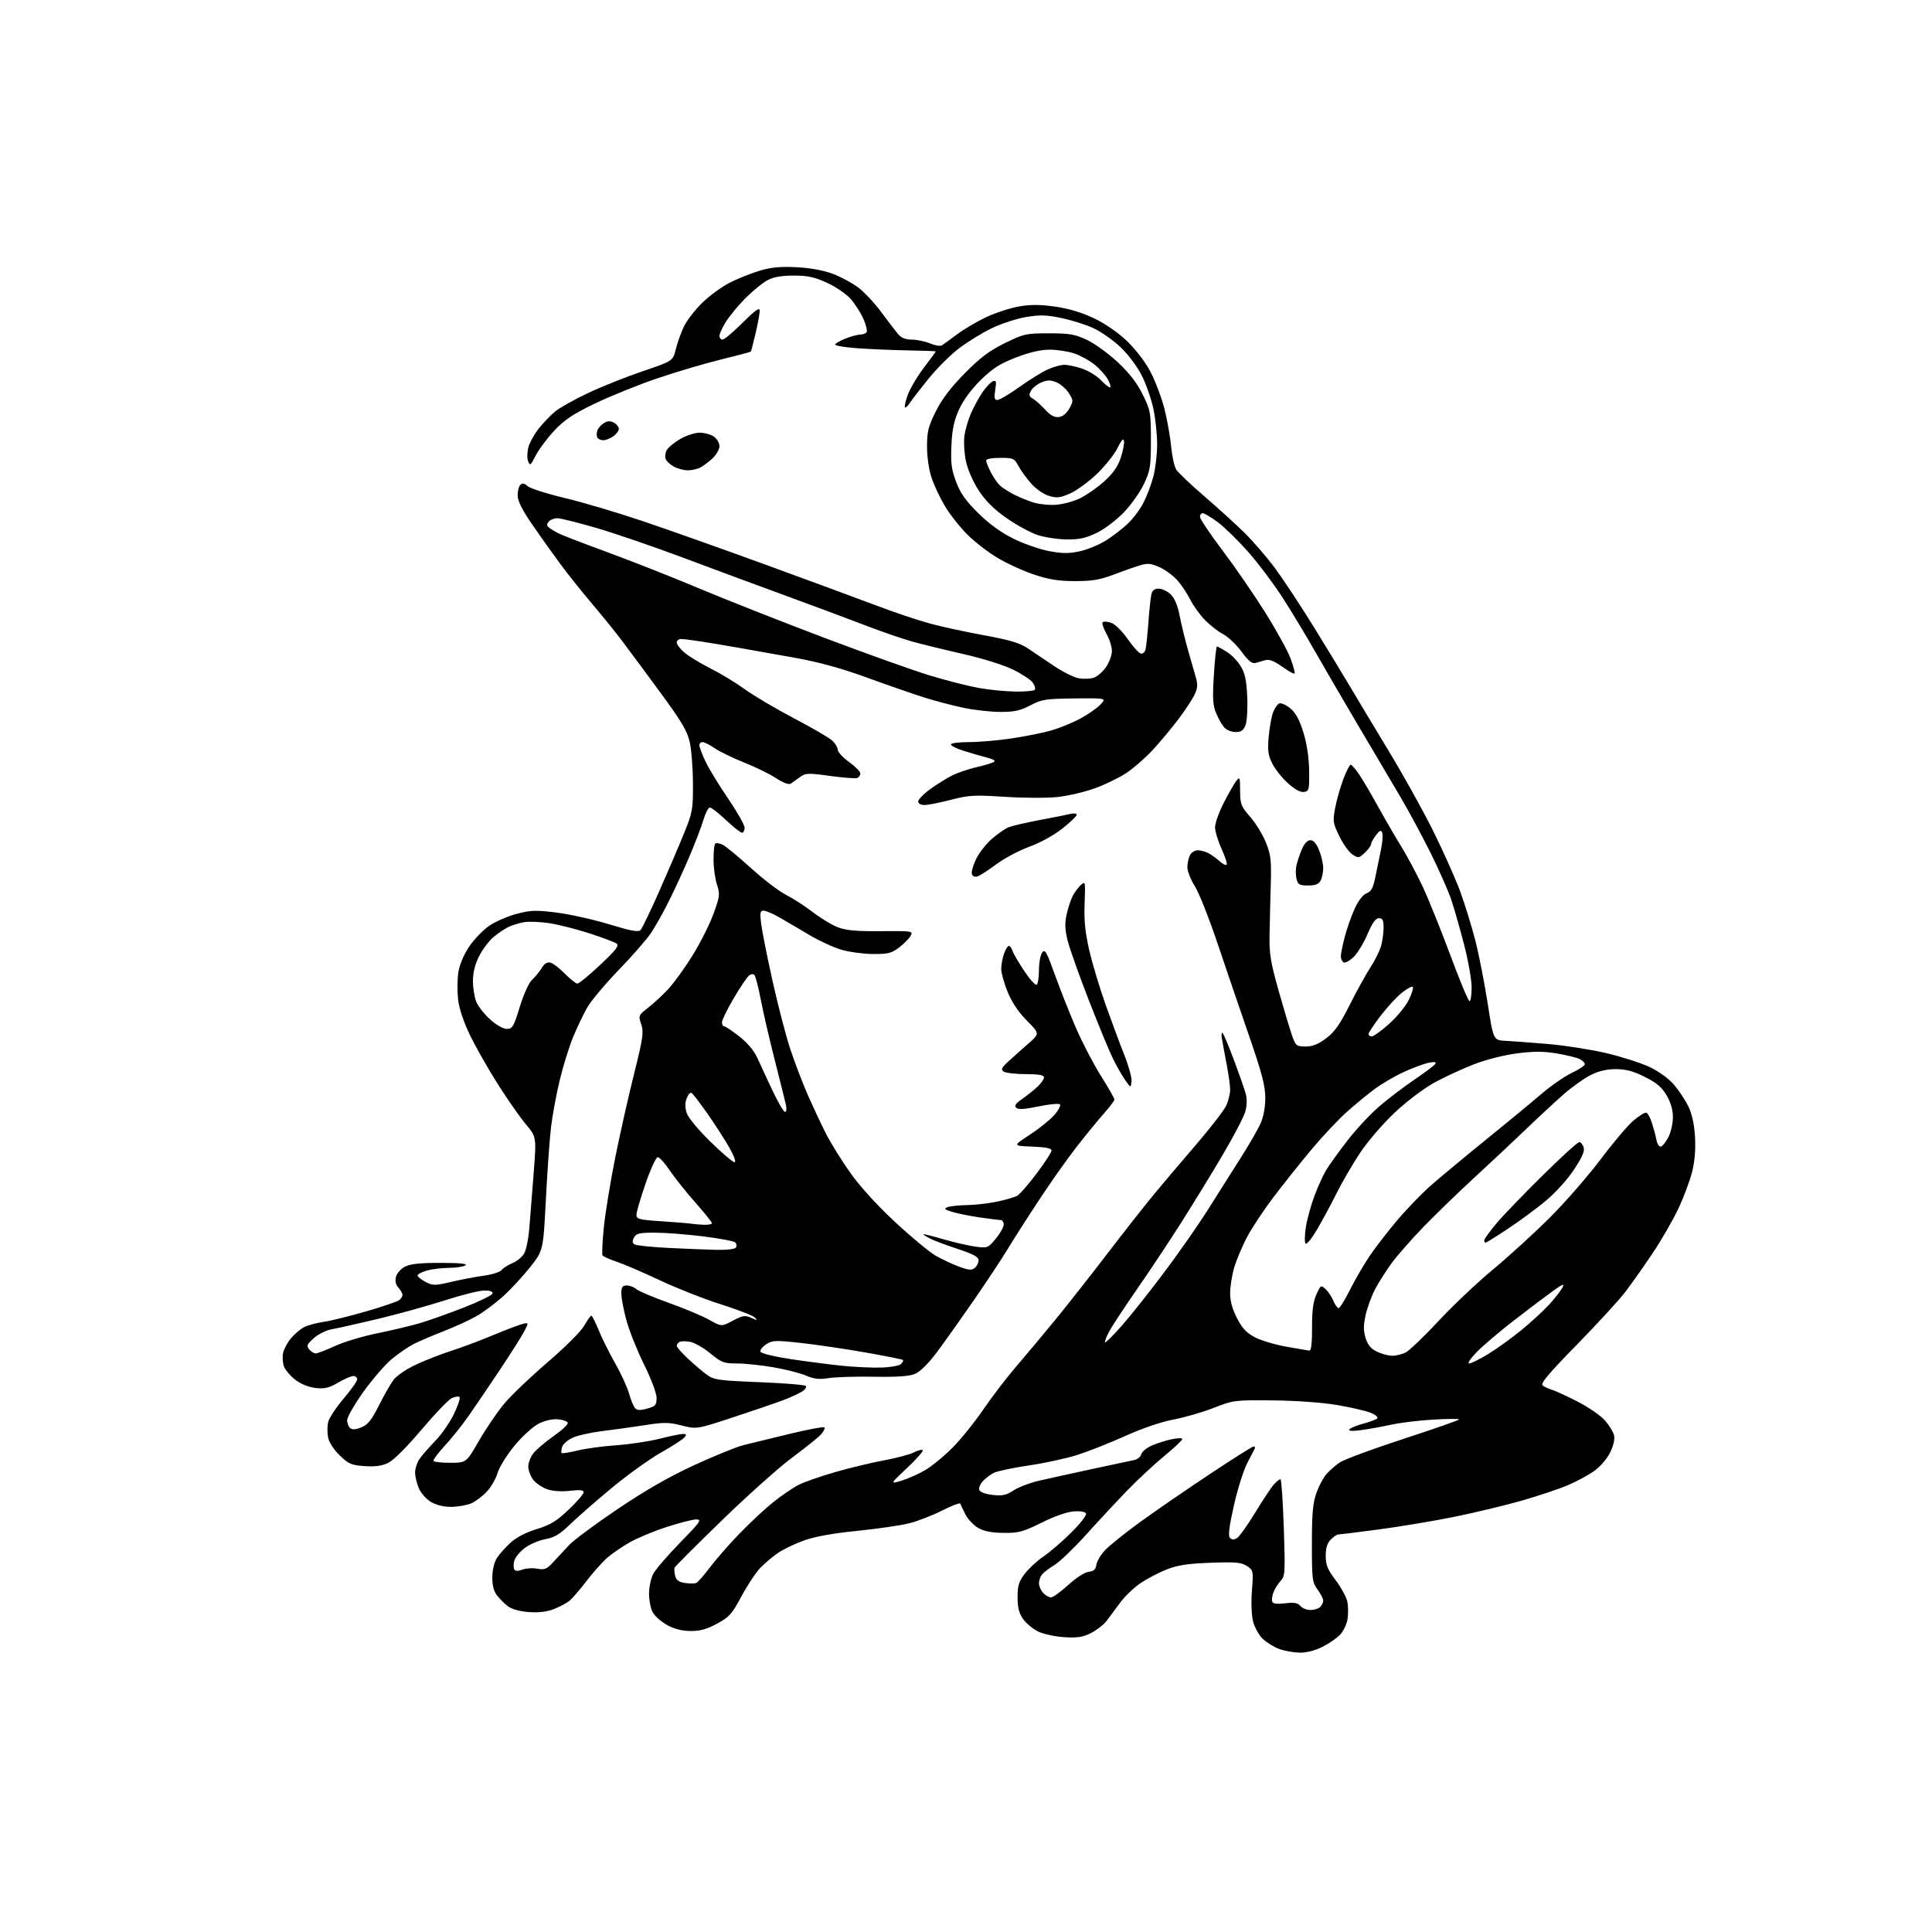 <?xml version="1.0" encoding="UTF-8" standalone="no"?>
<svg 
  version="1.1" 
  xmlns="http://www.w3.org/2000/svg" 
  xmlns:xlink="http://www.w3.org/1999/xlink" 
  xmlns:svg="http://www.w3.org/2000/svg"
  xmlns:rdf="http://www.w3.org/1999/02/22-rdf-syntax-ns#"
  xmlns:cc="http://creativecommons.org/ns#"
  xmlns:dc="http://purl.org/dc/elements/1.1/"
  viewBox="0 0 768 768"
  width="768"
  height="768"
>
<style>svg {background-color: white; }</style>"
<path stroke="none" fill="black" fill-rule="evenodd" d="M516.78,656.96C514.43,656.93 510.76,656.29 508.64,655.54C506.51,654.78 503.52,652.95 501.98,651.48C500.45,650.01 498.71,646.89 498.11,644.54C497.49,642.08 497.30,636.90 497.66,632.25C498.27,624.39 498.22,624.19 495.65,622.51C493.44,621.06 491.19,620.86 481.26,621.22C472.20,621.55 468.18,622.16 463.76,623.89C460.60,625.13 455.88,627.61 453.26,629.41C450.64,631.20 447.05,634.66 445.28,637.09C443.51,639.51 441.10,642.75 439.93,644.28C438.75,645.81 435.97,648.00 433.73,649.14C430.50,650.78 428.33,651.13 423.09,650.81C419.46,650.58 414.80,649.58 412.73,648.58C410.66,647.57 407.96,645.35 406.73,643.63C405.06,641.29 404.50,639.09 404.50,634.92C404.50,630.31 405.00,628.69 407.39,625.55C408.99,623.46 412.36,620.36 414.89,618.65C417.43,616.94 422.35,612.70 425.82,609.24C429.30,605.78 431.95,602.40 431.72,601.72C431.44,600.95 429.69,600.61 426.89,600.79C424.22,600.97 419.22,602.72 414.12,605.25C406.69,608.94 404.98,609.41 398.96,609.35C394.17,609.31 391.20,608.72 388.84,607.36C387.00,606.30 384.71,603.87 383.75,601.97C382.79,600.06 381.89,598.15 381.74,597.72C381.60,597.29 378.33,598.53 374.49,600.47C370.65,602.41 364.80,604.68 361.50,605.52C358.20,606.36 348.86,607.72 340.74,608.54C330.88,609.54 323.82,610.82 319.46,612.41C315.87,613.71 311.23,615.95 309.16,617.39C307.09,618.83 303.96,621.48 302.21,623.28C300.47,625.08 297.11,630.15 294.76,634.53C290.96,641.63 289.89,642.82 285.00,645.46C280.86,647.68 278.23,648.40 274.39,648.35C270.95,648.30 267.88,647.50 265.04,645.90C262.71,644.59 260.17,642.30 259.40,640.81C258.63,639.32 258.00,636.03 258.00,633.50C258.00,630.97 258.74,627.46 259.64,625.70C260.54,623.94 265.35,618.34 270.32,613.25C278.44,604.95 279.10,604.00 276.77,604.00C275.35,604.00 270.01,605.36 264.91,607.03C259.81,608.69 253.18,611.46 250.18,613.18C247.18,614.90 243.18,617.66 241.29,619.31C239.41,620.97 235.77,625.06 233.20,628.41C230.64,631.76 227.63,635.27 226.52,636.22C225.41,637.17 222.60,638.69 220.28,639.59C217.44,640.71 214.17,641.11 210.24,640.82C206.61,640.56 203.46,639.69 201.90,638.51C200.52,637.47 198.54,635.49 197.51,634.12C196.23,632.43 195.65,630.06 195.70,626.81C195.74,624.02 196.51,620.88 197.53,619.32C198.49,617.85 200.91,615.13 202.89,613.30C205.20,611.16 208.96,609.20 213.30,607.86C218.80,606.18 221.23,604.70 226.05,600.11C229.32,597.00 232.00,593.89 232.00,593.21C232.00,592.31 230.56,592.15 226.63,592.61C223.41,592.99 219.82,592.77 217.65,592.05C215.66,591.39 213.12,589.70 212.02,588.29C210.91,586.88 210.00,584.50 210.00,583.00C210.00,581.50 210.92,579.10 212.05,577.66C213.18,576.23 216.79,573.17 220.08,570.86C223.37,568.56 225.90,566.18 225.70,565.59C225.51,564.99 223.72,564.36 221.74,564.19C219.54,564.01 216.56,564.69 214.08,565.96C211.82,567.11 207.57,571.00 204.48,574.74C201.43,578.44 198.43,583.27 197.81,585.48C197.18,587.69 195.28,591.02 193.58,592.87C191.89,594.72 189.05,596.86 187.28,597.62C185.51,598.38 181.91,599.00 179.28,599.00C176.25,598.99 173.29,598.25 171.19,596.97C169.37,595.86 167.23,593.41 166.44,591.51C165.65,589.61 165.00,586.81 165.01,585.28C165.01,583.75 165.80,581.36 166.76,579.96C167.72,578.57 170.55,575.32 173.05,572.74C175.56,570.16 178.90,565.35 180.48,562.04C182.06,558.73 183.05,555.72 182.68,555.35C182.31,554.98 180.93,555.16 179.62,555.76C178.31,556.36 172.86,562.03 167.51,568.36C161.59,575.37 156.40,580.53 154.26,581.55C151.76,582.73 149.01,583.10 144.85,582.80C139.63,582.42 138.51,581.93 134.99,578.49C132.65,576.20 130.77,573.29 130.41,571.38C130.08,569.61 130.09,566.88 130.43,565.33C130.78,563.77 133.52,559.60 136.53,556.05C139.54,552.50 142.00,549.01 142.00,548.30C142.00,547.58 141.29,547.00 140.43,547.00C139.56,547.00 136.84,548.18 134.38,549.62C130.78,551.73 129.03,552.15 125.46,551.75C122.76,551.44 119.61,550.18 117.44,548.53C115.48,547.03 113.44,544.64 112.90,543.23C112.36,541.81 112.20,539.37 112.54,537.80C112.89,536.23 114.31,533.60 115.70,531.94C117.10,530.28 119.43,528.31 120.88,527.56C122.34,526.81 125.77,525.88 128.51,525.49C131.26,525.10 138.90,523.22 145.50,521.31C152.10,519.40 158.06,517.37 158.75,516.79C159.44,516.22 160.00,515.28 160.00,514.71C160.00,514.13 159.27,512.85 158.38,511.87C157.32,510.70 156.98,509.21 157.40,507.56C157.74,506.17 159.35,504.35 160.96,503.52C163.09,502.42 167.03,502.00 175.20,502.02C182.87,502.03 186.02,502.34 185.00,503.00C184.18,503.53 181.25,503.98 178.50,503.99C175.75,504.00 171.81,504.48 169.75,505.05C167.69,505.63 166.00,506.51 166.00,507.02C166.00,507.53 167.42,508.68 169.16,509.58C172.10,511.10 172.85,511.10 179.41,509.56C183.31,508.64 189.16,507.53 192.41,507.09C195.66,506.65 198.81,505.64 199.41,504.85C200.01,504.06 201.98,502.80 203.80,502.06C205.61,501.32 207.71,499.52 208.47,498.07C209.22,496.61 210.09,492.28 210.40,488.46C210.70,484.63 211.47,474.85 212.11,466.72C213.26,451.94 213.26,451.94 209.10,447.00C206.81,444.28 201.76,437.06 197.89,430.96C194.01,424.85 189.02,416.06 186.79,411.41C184.24,406.11 182.49,400.83 182.09,397.23C181.74,394.08 181.79,389.29 182.19,386.59C182.64,383.59 184.29,379.62 186.43,376.41C188.35,373.52 191.94,369.76 194.41,368.06C196.88,366.36 201.82,364.21 205.37,363.27C211.02,361.79 213.05,361.73 221.31,362.77C226.52,363.43 235.89,365.52 242.14,367.42C250.87,370.08 253.76,370.61 254.63,369.69C255.25,369.04 258.45,362.43 261.74,355.00C265.03,347.57 269.48,337.23 271.61,332.00C275.33,322.91 275.50,322.03 275.46,311.50C275.44,305.45 274.86,298.02 274.18,295.00C273.18,290.54 270.93,286.75 262.22,274.91C256.33,266.89 249.47,257.65 247.00,254.38C244.53,251.11 239.27,244.62 235.32,239.97C231.36,235.31 225.64,228.12 222.60,224.00C219.55,219.88 214.54,212.85 211.47,208.38C207.73,202.95 205.84,199.21 205.78,197.08C205.73,195.34 206.20,193.40 206.82,192.78C207.66,191.94 208.41,192.06 209.73,193.25C210.70,194.13 217.32,196.25 224.43,197.94C231.54,199.64 245.49,203.77 255.43,207.13C265.37,210.48 287.45,218.31 304.50,224.53C321.55,230.75 341.35,238.05 348.50,240.76C355.65,243.47 365.31,246.71 369.98,247.95C374.64,249.20 384.28,251.28 391.40,252.57C401.32,254.38 405.32,255.58 408.54,257.71C410.85,259.25 415.55,262.40 418.99,264.73C422.43,267.05 426.83,269.25 428.77,269.62C430.71,269.98 433.46,269.87 434.87,269.38C436.28,268.88 438.46,266.95 439.72,265.09C440.97,263.23 442.00,260.37 442.00,258.74C442.00,257.11 441.02,254.03 439.82,251.90C438.62,249.77 437.96,247.71 438.34,247.33C438.73,246.94 440.26,247.06 441.74,247.58C443.26,248.11 446.12,250.93 448.27,254.01C450.37,257.03 452.70,259.64 453.46,259.81C454.21,259.98 455.06,259.30 455.34,258.31C455.62,257.31 456.14,252.45 456.50,247.50C456.86,242.55 457.39,237.49 457.69,236.25C458.06,234.68 458.95,234.00 460.65,234.00C461.99,234.00 464.15,235.06 465.44,236.35C466.95,237.86 468.19,240.82 468.90,244.60C469.51,247.85 470.97,253.88 472.14,258.00C473.32,262.12 474.76,267.17 475.34,269.22C476.18,272.18 476.08,273.61 474.82,276.22C473.96,278.02 471.07,282.40 468.40,285.93C465.74,289.47 461.16,294.95 458.23,298.12C455.30,301.28 450.57,305.41 447.70,307.31C444.84,309.20 439.19,311.94 435.14,313.39C431.09,314.85 424.44,316.39 420.35,316.83C416.26,317.27 406.86,317.23 399.45,316.75C387.33,315.96 385.20,316.07 378.02,317.93C373.64,319.07 368.92,320.00 367.53,320.00C366.01,320.00 365.00,319.43 365.00,318.59C365.00,317.81 367.14,315.61 369.75,313.71C372.36,311.81 376.30,309.36 378.50,308.26C380.70,307.17 384.98,305.70 388.00,305.01C391.02,304.31 394.16,303.39 394.96,302.97C395.97,302.43 395.05,301.84 391.96,301.04C389.51,300.41 385.36,299.20 382.75,298.36C380.14,297.53 378.00,296.43 378.00,295.92C378.00,295.41 381.26,295.00 385.25,294.99C389.24,294.99 396.90,294.33 402.27,293.51C407.65,292.70 414.63,291.31 417.77,290.41C420.92,289.51 426.04,287.44 429.14,285.81C432.24,284.17 435.93,281.64 437.34,280.17C439.90,277.50 439.90,277.50 427.20,277.64C415.58,277.77 414.08,278.01 409.58,280.39C405.66,282.47 403.27,283.00 397.79,283.00C394.01,283.00 387.46,282.29 383.24,281.41C379.01,280.54 371.95,278.69 367.53,277.30C363.11,275.91 352.83,272.34 344.67,269.37C334.28,265.58 325.59,263.20 315.67,261.42C307.88,260.02 297.68,258.21 293.00,257.39C288.32,256.57 281.80,255.48 278.50,254.97C275.20,254.46 271.71,254.03 270.75,254.02C269.79,254.01 269.00,254.63 269.00,255.41C269.00,256.19 270.42,258.02 272.15,259.48C273.89,260.94 278.50,263.73 282.40,265.69C286.31,267.64 292.43,271.36 296.00,273.94C299.57,276.53 308.35,281.71 315.50,285.47C322.65,289.22 329.51,293.21 330.75,294.32C331.99,295.44 333.00,297.09 333.00,298.00C333.00,298.92 335.02,301.12 337.50,302.89C339.98,304.67 342.00,306.72 342.00,307.46C342.00,308.19 341.43,309.00 340.74,309.27C340.05,309.53 335.21,309.16 329.99,308.44C321.38,307.25 320.28,307.28 318.11,308.81C316.80,309.74 315.16,310.92 314.47,311.43C313.63,312.05 311.63,311.34 308.36,309.25C305.69,307.54 299.97,304.75 295.66,303.05C291.35,301.34 286.18,298.83 284.18,297.47C282.17,296.11 279.97,295.00 279.27,295.00C278.57,295.00 278.00,295.56 278.01,296.25C278.02,296.94 279.08,299.78 280.38,302.57C281.68,305.35 285.72,312.00 289.37,317.35C293.02,322.69 296.00,327.94 296.00,329.03C296.00,330.11 295.52,331.00 294.94,331.00C294.36,331.00 291.50,328.75 288.59,326.00C285.69,323.25 282.81,321.00 282.19,321.00C281.58,321.00 280.41,323.25 279.59,326.01C278.77,328.76 276.24,335.38 273.96,340.71C271.68,346.04 268.00,354.02 265.78,358.45C263.56,362.88 260.37,368.52 258.71,371.00C257.04,373.48 251.33,380.00 246.02,385.50C240.71,391.00 235.10,397.67 233.54,400.33C231.99,402.98 229.40,408.38 227.79,412.33C226.18,416.27 223.78,424.00 222.47,429.50C221.15,435.00 219.61,443.32 219.05,448.00C218.49,452.68 217.57,465.65 216.99,476.83C215.95,497.16 215.95,497.16 210.59,503.89C207.64,507.59 202.82,512.78 199.88,515.42C196.94,518.06 192.27,521.53 189.52,523.12C186.76,524.71 180.90,527.40 176.50,529.11C172.10,530.82 166.70,533.13 164.50,534.24C162.30,535.36 158.34,538.07 155.71,540.26C153.07,542.46 148.01,548.32 144.46,553.28C140.91,558.25 138.00,563.31 138.00,564.53C138.00,565.76 138.56,567.20 139.25,567.74C140.09,568.40 141.57,568.27 143.74,567.36C146.25,566.31 147.78,564.39 150.60,558.75C152.59,554.76 155.23,550.15 156.47,548.50C157.78,546.77 161.64,544.16 165.62,542.33C169.40,540.59 175.65,538.16 179.50,536.94C183.35,535.72 190.78,532.93 196.00,530.75C201.22,528.57 206.56,526.55 207.85,526.26C210.19,525.73 210.19,525.73 208.46,529.12C207.51,530.98 203.13,537.90 198.73,544.50C194.33,551.10 188.68,559.42 186.18,563.00C183.67,566.58 179.43,571.86 176.75,574.75C174.08,577.64 172.09,580.34 172.35,580.75C172.60,581.16 175.63,581.49 179.08,581.48C185.36,581.46 185.36,581.46 190.44,572.66C193.23,567.82 197.76,561.18 200.51,557.90C203.25,554.63 211.00,547.24 217.72,541.48C224.55,535.63 230.94,529.25 232.22,527.01C233.47,524.81 234.75,523.01 235.07,523.01C235.38,523.00 236.69,525.59 237.98,528.75C239.27,531.91 242.23,537.88 244.57,542.00C246.91,546.12 249.39,551.52 250.07,554.00C250.76,556.48 251.82,559.05 252.43,559.73C253.26,560.66 254.48,560.71 257.27,559.94C260.58,559.02 261.00,558.55 261.00,555.70C261.01,553.87 258.89,548.22 256.06,542.50C253.34,537.00 250.19,529.13 249.06,525.02C247.93,520.91 247.00,516.07 247.00,514.27C247.00,511.58 247.39,511.00 249.17,511.00C250.37,511.00 252.05,511.64 252.92,512.43C253.79,513.21 259.56,515.66 265.74,517.86C271.92,520.07 279.19,523.11 281.88,524.63C286.79,527.39 286.79,527.39 291.31,524.99C295.29,522.88 296.15,522.75 298.66,523.87C301.14,524.98 301.31,524.96 300.00,523.70C299.18,522.91 293.10,520.55 286.50,518.47C279.90,516.39 269.02,512.10 262.31,508.94C255.61,505.79 247.85,502.45 245.07,501.52C242.30,500.60 239.79,499.48 239.51,499.02C239.23,498.57 239.47,493.54 240.04,487.85C240.61,482.16 242.66,469.62 244.60,460.00C246.54,450.38 249.92,435.36 252.11,426.64C255.61,412.64 255.94,410.35 254.90,407.21C253.75,403.72 253.81,403.57 257.61,400.61C259.75,398.94 263.31,395.65 265.53,393.30C267.74,390.95 272.09,384.96 275.19,379.98C278.29,375.00 282.07,367.52 283.59,363.35C286.15,356.31 286.26,355.48 285.00,351.63C284.26,349.36 283.65,344.92 283.64,341.77C283.63,338.62 283.93,335.74 284.31,335.36C284.68,334.98 286.01,335.17 287.25,335.78C288.49,336.39 293.55,340.56 298.50,345.05C303.45,349.54 309.75,354.36 312.50,355.75C315.25,357.14 320.07,360.26 323.22,362.67C326.36,365.09 330.86,367.79 333.22,368.67C336.40,369.86 340.77,370.24 350.28,370.15C362.63,370.04 363.02,370.10 362.01,371.98C361.44,373.04 359.39,375.12 357.46,376.60C354.42,378.92 353.02,379.27 347.06,379.24C343.27,379.21 337.60,378.45 334.47,377.53C331.33,376.62 325.55,373.96 321.63,371.61C317.71,369.27 312.39,366.15 309.82,364.68C307.25,363.20 304.42,362.00 303.54,362.00C302.18,362.00 302.03,362.83 302.57,367.25C302.93,370.14 304.97,380.38 307.11,390.00C309.25,399.62 312.42,411.77 314.14,417.00C315.87,422.23 318.98,430.39 321.07,435.14C323.16,439.89 326.42,446.86 328.33,450.64C330.24,454.41 334.65,461.50 338.14,466.40C342.06,471.89 348.90,479.38 356.02,485.97C362.36,491.85 369.56,497.80 372.02,499.20C374.49,500.61 378.63,502.55 381.24,503.51C385.08,504.93 386.27,505.02 387.49,504.01C388.32,503.32 389.00,501.96 389.00,500.98C389.00,499.65 386.95,498.54 380.75,496.49C376.21,494.99 371.26,493.13 369.75,492.36C368.24,491.58 367.00,490.80 367.00,490.62C367.00,490.45 370.60,491.34 374.99,492.61C379.38,493.89 385.16,495.22 387.83,495.57C392.54,496.20 392.77,496.10 395.84,492.38C397.58,490.27 399.00,487.75 399.00,486.77C399.00,485.80 398.44,484.99 397.75,484.98C397.06,484.97 393.36,484.51 389.52,483.95C385.68,483.40 380.79,482.42 378.65,481.78C375.48,480.83 375.10,480.47 376.63,479.88C377.66,479.47 381.20,479.09 384.50,479.04C387.80,478.98 393.22,478.35 396.54,477.63C399.86,476.92 403.38,475.89 404.36,475.34C405.34,474.79 408.81,470.81 412.07,466.49C415.33,462.17 418.00,458.06 418.00,457.36C418.00,456.46 415.72,456.00 410.29,455.79C402.57,455.50 402.57,455.50 409.29,451.13C412.98,448.73 417.38,445.19 419.08,443.26C420.77,441.33 421.78,439.41 421.33,438.99C420.87,438.57 417.02,438.94 412.77,439.83C407.17,440.99 404.73,441.13 403.94,440.34C403.15,439.55 403.77,438.61 406.17,436.96C408.00,435.71 410.74,433.54 412.25,432.15C413.76,430.76 415.00,429.04 415.00,428.31C415.00,427.35 413.06,427.00 407.75,426.98C403.76,426.98 399.82,426.52 399.00,425.97C397.75,425.14 398.09,424.44 401.06,421.74C403.01,419.96 406.57,416.78 408.96,414.69C413.31,410.87 413.31,410.87 408.18,405.69C404.82,402.28 402.19,398.36 400.53,394.27C399.14,390.84 398.00,386.75 398.00,385.17C398.00,383.59 398.49,380.88 399.10,379.15C399.70,377.42 400.57,376.00 401.03,376.00C401.49,376.00 402.15,376.89 402.49,377.98C402.84,379.06 404.93,382.66 407.15,385.98C409.36,389.30 411.58,391.76 412.09,391.45C412.59,391.14 413.00,388.52 413.00,385.63C413.00,382.74 413.57,379.60 414.27,378.64C415.38,377.13 416.04,378.31 419.42,387.70C421.56,393.64 425.32,403.14 427.79,408.81C430.25,414.48 434.68,422.97 437.63,427.67C440.59,432.37 443.00,436.60 443.00,437.07C443.00,437.55 441.08,440.09 438.73,442.74C436.39,445.38 431.50,451.36 427.87,456.02C424.24,460.68 417.50,470.23 412.89,477.24C408.27,484.25 402.70,492.98 400.50,496.63C398.30,500.28 392.27,509.39 387.10,516.88C381.92,524.37 375.29,533.71 372.35,537.63C369.07,542.01 365.75,545.28 363.75,546.13C361.44,547.10 356.73,547.43 347.50,547.27C340.35,547.14 332.25,547.38 329.50,547.81C325.64,548.41 323.58,548.19 320.44,546.83C318.21,545.87 312.42,544.39 307.56,543.54C302.71,542.69 296.15,542.00 292.98,542.00C287.73,542.00 286.79,541.64 282.38,538.00C279.72,535.80 276.10,533.73 274.34,533.40C272.57,533.07 270.65,533.10 270.06,533.46C269.48,533.82 269.00,534.52 269.00,535.00C269.00,535.49 270.98,537.75 273.40,540.02C275.82,542.29 279.20,545.17 280.90,546.43C283.75,548.53 285.44,548.77 301.75,549.43C311.51,549.82 319.86,550.49 320.30,550.92C320.74,551.35 320.07,552.37 318.80,553.18C317.54,553.99 314.02,555.58 311.00,556.71C307.98,557.85 299.07,560.89 291.22,563.47C276.94,568.16 276.94,568.16 271.01,566.66C265.86,565.35 263.94,565.34 256.29,566.53C251.46,567.28 243.77,568.35 239.22,568.91C234.67,569.47 229.40,570.67 227.51,571.56C225.62,572.46 223.79,574.08 223.45,575.17C223.10,576.26 223.02,577.35 223.26,577.59C223.50,577.84 226.36,577.39 229.60,576.60C232.85,575.81 239.78,574.87 245.00,574.51C250.22,574.15 257.95,572.99 262.17,571.93C266.38,570.87 270.60,570.00 271.54,570.00C272.89,570.00 273.00,570.29 272.08,571.40C271.44,572.17 267.22,574.89 262.71,577.44C258.19,579.99 249.32,586.38 243.00,591.63C236.68,596.88 229.24,603.38 226.48,606.08C222.57,609.89 220.42,611.17 216.75,611.85C214.16,612.34 210.46,613.94 208.53,615.41C206.60,616.89 204.74,619.17 204.41,620.49C204.08,621.81 204.10,623.34 204.44,623.90C204.86,624.58 205.93,624.60 207.66,623.94C209.08,623.40 211.75,623.24 213.59,623.58C216.51,624.13 217.34,623.78 220.02,620.86C221.71,619.01 224.59,615.92 226.42,614.00C228.25,612.08 236.95,605.65 245.76,599.71C256.79,592.29 266.24,586.88 276.13,582.34C284.04,578.71 292.75,575.17 295.50,574.47C298.25,573.77 306.49,571.76 313.81,570.00C321.14,568.24 327.40,567.06 327.72,567.39C328.05,567.72 327.46,568.96 326.41,570.14C325.36,571.33 320.23,575.46 315.00,579.33C309.77,583.20 297.18,594.45 287.00,604.33C276.82,614.22 268.34,622.70 268.15,623.19C267.96,623.68 268.07,625.14 268.39,626.43C268.82,628.13 269.87,628.90 272.24,629.25C274.03,629.52 276.04,629.53 276.69,629.28C277.35,629.03 279.80,626.28 282.13,623.16C284.46,620.05 289.77,613.97 293.93,609.65C298.09,605.34 304.20,599.66 307.50,597.03C310.80,594.41 315.31,591.35 317.52,590.23C319.74,589.11 326.26,586.83 332.02,585.17C337.79,583.51 346.52,581.41 351.43,580.51C356.33,579.61 361.66,578.19 363.27,577.36C364.87,576.53 366.46,576.13 366.80,576.47C367.14,576.81 364.34,579.99 360.58,583.53C353.74,589.98 353.74,589.98 358.36,588.59C360.90,587.83 365.12,585.95 367.74,584.42C370.36,582.90 375.22,578.91 378.55,575.57C381.88,572.23 387.41,565.38 390.84,560.35C394.27,555.32 400.12,547.67 403.84,543.35C407.56,539.03 414.66,530.55 419.61,524.50C424.56,518.45 433.94,506.52 440.45,498.00C446.97,489.48 455.27,478.92 458.90,474.55C462.53,470.17 470.06,461.29 475.63,454.81C481.20,448.32 486.49,441.48 487.38,439.61C488.27,437.73 489.00,434.85 489.00,433.21C489.00,431.56 488.36,426.90 487.57,422.86C486.79,418.81 485.94,414.23 485.70,412.67C485.45,411.12 485.60,410.22 486.04,410.67C486.47,411.13 488.50,416.00 490.55,421.50C492.61,427.00 494.69,432.96 495.19,434.73C495.75,436.75 495.70,439.39 495.07,441.74C494.51,443.81 490.47,451.58 486.09,459.00C481.71,466.43 474.27,478.57 469.55,486.00C464.84,493.43 456.92,505.35 451.95,512.50C446.99,519.65 442.01,527.23 440.89,529.35C439.77,531.46 439.05,533.38 439.27,533.61C439.50,533.84 442.42,530.95 445.76,527.19C449.10,523.43 456.71,513.86 462.67,505.92C468.63,497.99 476.61,486.54 480.40,480.50C484.20,474.45 489.96,465.34 493.20,460.26C496.44,455.18 499.96,449.11 501.02,446.76C502.24,444.08 502.96,440.27 502.97,436.50C502.98,431.69 501.69,426.74 496.43,411.50C492.82,401.05 487.18,384.49 483.88,374.70C480.59,364.91 476.57,354.81 474.95,352.26C473.33,349.70 472.00,346.32 472.00,344.74C472.00,343.16 472.47,341.00 473.04,339.93C473.60,338.87 474.98,338.00 476.10,338.00C477.22,338.00 479.11,338.51 480.32,339.12C481.52,339.74 483.51,341.17 484.75,342.30C485.98,343.42 487.27,344.07 487.60,343.73C487.93,343.40 487.03,340.57 485.60,337.44C484.17,334.32 483.00,330.45 483.00,328.85C483.00,327.26 484.54,322.92 486.42,319.23C488.30,315.53 490.53,311.60 491.39,310.50C492.84,308.63 492.94,308.87 492.97,314.35C493.00,319.71 493.32,320.56 496.97,324.70C499.15,327.18 501.95,331.75 503.20,334.85C505.19,339.81 505.43,341.90 505.14,352.00C504.96,358.32 504.74,367.32 504.66,372.00C504.53,379.13 505.12,382.68 508.32,394.00C510.42,401.43 512.82,409.41 513.65,411.75C515.08,415.75 515.39,416.00 519.00,416.00C521.79,416.00 524.04,415.10 527.17,412.74C530.52,410.22 532.64,407.21 536.52,399.49C539.27,394.00 542.99,387.27 544.78,384.53C546.56,381.80 548.47,377.98 549.01,376.03C549.55,374.09 549.99,370.81 549.99,368.75C550.00,365.77 549.62,365.00 548.15,365.00C546.83,365.00 545.53,366.81 543.59,371.37C542.11,374.87 539.60,378.97 538.03,380.48C536.45,381.98 534.68,382.92 534.08,382.55C533.49,382.18 533.00,381.10 533.00,380.15C533.00,379.20 533.70,375.74 534.55,372.46C535.40,369.18 537.17,364.14 538.49,361.25C539.99,357.97 541.78,355.65 543.25,355.09C545.13,354.38 545.85,353.00 546.79,348.35C547.44,345.13 548.44,340.25 549.00,337.51C549.57,334.76 549.77,331.84 549.45,331.02C548.99,329.82 548.48,330.02 546.96,332.01C545.91,333.38 545.03,334.98 545.02,335.58C545.01,336.17 543.89,337.69 542.54,338.97C540.21,341.15 539.94,341.19 537.63,339.68C536.28,338.80 533.94,335.54 532.43,332.45C529.87,327.20 529.75,326.44 530.75,321.16C531.33,318.05 532.79,312.91 533.98,309.75C535.17,306.59 536.50,304.00 536.94,304.00C537.38,304.00 538.96,305.85 540.46,308.12C541.96,310.38 545.32,316.12 547.94,320.87C550.55,325.62 554.64,332.65 557.02,336.50C559.40,340.35 563.24,347.55 565.56,352.50C567.88,357.45 572.82,369.71 576.55,379.75C580.28,389.79 583.70,398.00 584.16,398.00C584.62,398.00 585.00,395.56 585.00,392.57C585.00,389.58 583.67,381.97 582.04,375.65C580.41,369.34 578.13,361.32 576.97,357.84C575.82,354.35 572.07,345.87 568.65,338.99C565.23,332.12 559.77,321.99 556.51,316.49C553.24,311.00 545.61,298.08 539.54,287.78C533.47,277.48 525.80,264.31 522.50,258.50C519.20,252.69 513.55,243.34 509.94,237.72C506.33,232.10 500.06,223.77 496.01,219.20C491.95,214.64 486.52,209.35 483.93,207.45C481.35,205.55 478.73,204.00 478.12,204.00C477.50,204.00 477.00,204.66 477.00,205.47C477.00,206.28 481.01,212.24 485.90,218.72C490.80,225.20 498.42,236.26 502.85,243.31C507.28,250.36 511.84,258.63 512.99,261.69C514.13,264.76 514.86,267.48 514.60,267.74C514.34,268.00 512.11,266.77 509.66,265.01C506.61,262.82 504.53,261.99 503.10,262.40C501.94,262.73 500.15,263.24 499.11,263.53C497.69,263.93 496.28,262.79 493.50,259.00C491.45,256.21 488.14,253.08 486.14,252.05C484.14,251.01 480.86,248.44 478.86,246.33C476.85,244.23 474.26,240.60 473.10,238.28C471.94,235.96 469.66,232.55 468.04,230.70C466.42,228.86 463.24,226.51 460.97,225.49C457.55,223.94 456.23,223.81 453.17,224.72C451.15,225.33 446.44,226.99 442.70,228.41C437.32,230.46 434.14,231.00 427.38,231.00C420.90,231.00 417.01,230.39 411.18,228.44C406.95,227.04 400.44,224.08 396.69,221.86C392.95,219.65 387.51,215.46 384.59,212.55C381.68,209.64 377.70,204.61 375.74,201.38C373.79,198.15 371.36,193.03 370.34,190.00C369.25,186.73 368.50,181.66 368.51,177.50C368.51,171.51 369.02,169.49 372.01,163.50C374.43,158.65 377.96,154.01 383.50,148.40C389.68,142.13 393.31,139.41 399.45,136.40C407.00,132.69 407.87,132.50 416.95,132.50C425.15,132.50 427.28,132.87 432.06,135.11C435.12,136.54 440.63,140.53 444.30,143.96C448.95,148.31 451.97,152.22 454.24,156.83C457.35,163.15 457.50,163.99 457.50,174.98C457.50,185.40 457.24,187.05 454.80,192.25C453.32,195.42 449.77,200.48 446.91,203.50C443.99,206.59 439.27,210.19 436.11,211.75C431.65,213.93 429.16,214.49 424.00,214.43C420.43,214.39 415.17,213.58 412.33,212.63C409.49,211.67 403.94,208.63 400.01,205.87C394.97,202.33 391.72,199.08 388.99,194.86C386.73,191.37 384.63,186.52 383.95,183.24C383.31,180.15 383.05,175.64 383.38,173.22C383.72,170.80 384.91,166.72 386.04,164.16C387.17,161.60 389.24,157.85 390.63,155.82C392.03,153.80 393.86,151.88 394.72,151.56C396.01,151.06 396.16,151.61 395.62,154.98C395.11,158.18 395.28,159.00 396.48,159.00C397.31,159.00 401.23,156.69 405.19,153.86C409.15,151.04 414.21,147.90 416.44,146.89C418.67,145.87 421.66,145.03 423.07,145.02C424.49,145.01 427.68,145.70 430.18,146.54C432.67,147.39 435.99,149.42 437.54,151.04C439.10,152.67 440.75,154.00 441.21,154.00C441.67,154.00 441.37,152.69 440.55,151.09C439.72,149.49 437.37,146.80 435.33,145.12C433.28,143.43 429.59,141.37 427.13,140.53C424.66,139.69 420.23,139.00 417.29,139.00C413.70,139.00 409.29,140.02 403.89,142.10C397.49,144.57 394.62,146.40 389.91,151.01C386.20,154.64 382.97,159.01 381.29,162.66C379.23,167.13 378.51,170.49 378.21,177.00C377.88,184.02 378.20,186.54 380.05,191.50C381.77,196.08 383.86,199.04 388.90,204.01C393.33,208.38 397.96,211.73 403.00,214.20C407.12,216.23 413.52,218.44 417.22,219.11C422.48,220.07 425.10,220.07 429.34,219.12C432.31,218.46 436.94,216.54 439.62,214.86C442.30,213.18 446.23,210.16 448.34,208.15C450.45,206.14 453.26,202.37 454.59,199.77C455.93,197.16 457.69,192.46 458.51,189.31C459.33,186.16 459.99,180.41 459.98,176.54C459.97,172.67 459.30,166.35 458.49,162.50C457.68,158.65 455.60,152.69 453.86,149.26C452.05,145.66 448.44,140.87 445.36,137.95C442.41,135.17 437.56,131.77 434.58,130.41C431.60,129.04 425.88,127.24 421.87,126.41C415.94,125.17 413.34,125.10 407.85,126.03C404.14,126.65 398.04,128.64 394.30,130.44C390.56,132.25 384.70,135.84 381.28,138.42C377.86,141.01 372.29,146.57 368.91,150.78C365.52,154.99 362.24,159.24 361.63,160.22C361.02,161.20 360.20,162.00 359.82,162.00C359.44,162.00 359.83,159.92 360.70,157.37C361.57,154.82 364.46,149.85 367.14,146.32C369.81,142.78 372.00,139.80 372.00,139.69C372.00,139.58 366.94,139.39 360.75,139.28C354.56,139.16 345.56,138.78 340.75,138.43C335.94,138.08 332.00,137.43 332.00,137.00C332.00,136.57 333.81,135.49 336.02,134.61C338.23,133.72 340.90,133.00 341.96,133.00C343.02,133.00 344.16,132.56 344.49,132.01C344.83,131.47 344.25,129.08 343.20,126.71C342.15,124.34 339.89,120.80 338.17,118.85C336.46,116.90 332.23,114.00 328.78,112.42C323.76,110.12 321.10,109.54 315.50,109.55C310.61,109.55 307.46,110.11 305.06,111.40C303.17,112.42 299.30,115.57 296.46,118.41C293.62,121.25 290.10,125.46 288.65,127.77C287.19,130.07 286.00,132.64 286.00,133.48C286.00,134.32 286.55,135.00 287.22,135.00C287.90,135.00 291.50,131.97 295.22,128.28C300.37,123.17 302.00,122.03 302.00,123.53C302.00,124.61 301.26,128.65 300.35,132.50C299.43,136.35 298.60,139.62 298.49,139.77C298.38,139.92 292.94,141.35 286.40,142.96C279.85,144.57 268.43,147.96 261.00,150.50C253.57,153.04 242.55,157.49 236.50,160.40C227.80,164.59 224.43,166.84 220.36,171.17C217.53,174.18 214.21,178.63 212.97,181.06C210.92,185.08 210.65,185.28 209.92,183.31C209.48,182.12 209.55,179.60 210.07,177.70C210.60,175.80 212.48,172.44 214.26,170.23C216.04,168.01 218.93,165.02 220.68,163.57C222.43,162.12 228.28,158.84 233.68,156.28C239.08,153.72 248.90,149.80 255.50,147.57C267.50,143.50 267.50,143.50 268.68,138.70C269.34,136.06 270.79,132.01 271.91,129.70C273.03,127.38 276.32,123.15 279.22,120.30C282.12,117.45 287.20,113.78 290.50,112.16C293.80,110.53 299.16,108.43 302.40,107.48C306.73,106.23 310.59,105.89 316.90,106.24C322.42,106.54 327.57,107.51 331.28,108.94C334.46,110.16 338.96,112.61 341.28,114.37C343.60,116.14 347.66,120.49 350.29,124.04C352.92,127.59 355.93,131.51 356.96,132.75C358.28,134.32 359.94,135.00 362.46,135.00C364.44,135.00 367.67,135.67 369.64,136.49C371.60,137.31 373.73,137.68 374.36,137.31C374.99,136.93 377.76,134.94 380.51,132.87C383.27,130.81 388.49,127.73 392.11,126.03C395.73,124.34 401.53,122.45 405.00,121.84C409.67,121.02 413.42,121.03 419.40,121.88C424.72,122.63 430.01,124.21 434.79,126.48C439.25,128.60 444.37,132.12 447.96,135.54C451.45,138.88 455.25,143.84 457.35,147.84C459.28,151.52 461.77,158.13 462.88,162.52C463.99,166.91 465.19,173.65 465.55,177.50C465.91,181.35 466.82,185.48 467.57,186.67C468.33,187.86 473.34,192.63 478.72,197.26C484.10,201.89 491.31,208.45 494.75,211.83C498.18,215.21 503.64,221.55 506.87,225.91C510.10,230.27 517.01,240.73 522.22,249.17C527.43,257.60 533.95,268.32 536.71,273.00C539.47,277.68 546.36,289.15 552.02,298.50C557.69,307.85 565.57,322.02 569.55,330.00C573.52,337.98 578.36,348.77 580.31,354.00C582.25,359.23 585.03,368.21 586.49,373.96C587.95,379.71 590.15,390.96 591.39,398.96C593.63,413.50 593.63,413.50 598.56,413.75C601.28,413.89 608.90,414.46 615.50,415.02C622.10,415.59 632.45,417.21 638.50,418.63C644.55,420.06 652.29,422.53 655.69,424.13C659.43,425.89 663.29,428.69 665.44,431.20C667.39,433.48 669.97,437.38 671.17,439.85C672.61,442.83 673.50,446.94 673.79,451.95C674.08,457.02 673.69,461.71 672.59,466.03C671.69,469.59 669.18,476.24 667.00,480.81C664.82,485.38 660.26,493.25 656.86,498.31C653.47,503.36 648.64,510.20 646.13,513.50C643.61,516.80 634.90,526.30 626.76,534.61C615.57,546.04 612.27,549.97 613.23,550.74C613.93,551.30 615.62,552.09 617.00,552.49C618.38,552.90 622.98,555.03 627.24,557.22C631.50,559.42 636.33,562.75 637.97,564.62C639.62,566.50 641.25,569.14 641.59,570.49C641.98,572.04 641.42,574.56 640.09,577.31C638.88,579.81 636.17,582.98 633.74,584.72C631.41,586.39 626.65,588.96 623.17,590.43C619.69,591.89 611.55,594.61 605.08,596.48C598.61,598.34 586.61,601.23 578.41,602.90C570.21,604.57 556.59,606.85 548.13,607.97C539.68,609.09 532.37,610.00 531.88,610.00C531.40,610.00 530.10,610.90 529.00,612.00C527.60,613.40 527.00,615.33 527.00,618.48C527.00,622.16 527.71,623.90 531.00,628.23C533.19,631.13 535.27,634.99 535.62,636.81C535.96,638.62 535.98,641.73 535.66,643.70C535.34,645.67 534.05,648.39 532.79,649.74C531.53,651.09 528.38,653.28 525.78,654.60C522.90,656.07 519.40,656.98 516.78,656.96zM520.92,640.00C522.40,640.00 524.14,639.46 524.80,638.80C525.46,638.14 526.00,637.00 526.00,636.26C526.00,635.52 524.99,633.55 523.75,631.88C521.65,629.03 521.50,627.83 521.50,613.67C521.50,601.66 521.87,597.46 523.28,593.50C524.26,590.75 526.06,587.37 527.28,585.99C528.50,584.61 530.85,582.54 532.50,581.39C534.15,580.23 545.51,576.02 557.75,572.03C569.99,568.04 580.00,564.54 580.00,564.25C580.00,563.95 575.39,563.98 569.75,564.31C564.11,564.64 556.58,565.55 553.00,566.34C549.42,567.12 544.08,568.09 541.12,568.49C537.70,568.96 535.96,568.87 536.35,568.25C536.68,567.71 539.10,566.70 541.72,565.99C544.35,565.28 546.92,564.33 547.43,563.88C547.96,563.40 546.89,562.44 544.93,561.63C543.04,560.85 537.02,559.45 531.54,558.52C525.65,557.53 515.24,556.77 506.04,556.68C490.81,556.52 490.34,556.58 482.46,559.65C478.05,561.38 470.82,563.47 466.41,564.30C461.57,565.22 453.96,567.81 447.22,570.86C441.07,573.63 432.48,577.02 428.13,578.40C423.78,579.77 415.10,581.65 408.86,582.56C402.61,583.47 396.37,584.80 395.00,585.51C393.62,586.22 391.65,587.72 390.63,588.86C389.60,590.00 389.00,591.55 389.29,592.32C389.60,593.13 391.85,593.95 394.59,594.26C398.48,594.70 400.01,594.36 402.93,592.45C404.89,591.17 409.43,589.44 413.00,588.62C416.57,587.79 426.02,585.71 434.00,583.99C441.98,582.27 449.56,580.65 450.86,580.39C452.15,580.12 453.43,579.08 453.69,578.07C453.96,577.05 455.82,575.51 457.84,574.63C459.85,573.75 463.41,572.62 465.75,572.12C468.09,571.62 470.00,571.59 470.00,572.04C470.00,572.50 466.74,575.56 462.75,578.85C458.76,582.14 452.09,588.35 447.93,592.66C443.77,596.97 436.40,604.88 431.57,610.24C426.73,615.59 421.14,620.95 419.14,622.14C417.14,623.33 414.94,625.00 414.25,625.84C413.56,626.69 413.00,628.27 413.00,629.36C413.00,630.45 413.74,632.17 414.65,633.17C415.57,634.18 416.96,635.00 417.76,635.00C418.56,635.00 421.65,632.78 424.62,630.07C427.74,627.21 431.17,625.00 432.76,624.82C434.82,624.58 435.58,623.88 435.83,622.00C436.02,620.62 437.59,618.00 439.33,616.16C441.07,614.33 447.23,609.39 453.00,605.19C458.77,601.00 471.13,592.48 480.46,586.28C489.78,580.08 497.81,575.00 498.29,575.00C498.77,575.00 499.01,575.34 498.83,575.75C498.64,576.16 497.28,578.79 495.81,581.59C494.34,584.39 491.94,591.98 490.49,598.46C488.56,607.06 488.14,610.54 488.95,611.35C489.75,612.15 490.54,612.15 491.77,611.37C492.71,610.78 495.96,606.21 498.99,601.23C502.02,596.24 505.36,591.23 506.40,590.08C507.45,588.94 508.62,588.00 509.00,588.00C509.37,588.00 509.97,596.64 510.33,607.20C510.93,625.24 510.85,626.53 509.05,628.45C508.00,629.58 506.72,631.62 506.21,633.00C505.70,634.38 505.48,636.04 505.71,636.70C505.99,637.51 507.65,637.71 510.85,637.33C514.46,636.90 515.88,637.15 516.91,638.39C517.64,639.27 519.45,640.00 520.92,640.00zM350.23,543.63C353.93,543.52 357.50,542.90 358.16,542.24C358.83,541.57 359.17,540.84 358.93,540.60C358.69,540.37 351.98,539.03 344.00,537.62C336.02,536.22 324.49,534.52 318.36,533.84C308.19,532.73 306.99,532.78 304.55,534.38C303.08,535.34 302.05,536.66 302.27,537.31C302.49,537.99 307.57,539.24 314.08,540.23C320.36,541.18 329.55,542.38 334.50,542.89C339.45,543.41 346.53,543.74 350.23,543.63zM584.02,542.00C584.81,542.00 588.17,540.34 591.48,538.32C594.79,536.29 600.65,532.08 604.50,528.96C608.35,525.83 613.36,521.25 615.64,518.78C617.91,516.31 620.34,513.24 621.02,511.96C622.07,510.00 621.41,510.25 616.88,513.51C613.92,515.64 607.00,520.87 601.50,525.14C596.00,529.40 589.49,534.94 587.04,537.45C584.53,540.01 583.21,542.00 584.02,542.00zM553.30,538.94C554.84,538.97 557.33,538.36 558.83,537.59C560.33,536.81 566.20,531.19 571.86,525.10C577.53,519.01 587.41,509.66 593.83,504.34C600.25,499.01 610.46,489.67 616.52,483.57C622.58,477.48 631.49,467.22 636.33,460.78C641.16,454.33 646.98,447.46 649.26,445.51C651.54,443.56 653.87,442.12 654.45,442.31C655.03,442.49 656.05,444.41 656.73,446.57C657.40,448.73 658.21,451.77 658.51,453.32C658.83,454.90 659.61,455.97 660.29,455.76C660.95,455.55 662.29,453.83 663.25,451.94C664.21,450.05 665.00,446.51 665.00,444.09C665.00,441.19 664.15,438.22 662.51,435.42C660.61,432.19 658.52,430.42 653.85,428.08C649.26,425.79 646.31,425.00 642.31,425.00C638.61,425.00 635.46,425.75 632.22,427.40C629.62,428.72 624.80,432.17 621.50,435.06C618.20,437.96 611.67,444.01 607.00,448.50C602.33,453.00 593.10,461.65 586.50,467.73C579.90,473.80 570.64,482.76 565.93,487.63C561.21,492.51 555.52,498.98 553.29,502.00C551.06,505.02 548.07,509.72 546.65,512.44C545.22,515.15 543.53,519.76 542.87,522.68C541.97,526.70 541.96,528.92 542.82,531.81C543.64,534.53 544.90,536.09 547.23,537.25C549.03,538.14 551.76,538.90 553.30,538.94zM125.51,538.00C126.21,538.00 129.64,536.68 133.14,535.07C136.64,533.45 144.22,531.17 150.00,530.00C155.78,528.82 163.43,527.00 167.00,525.95C170.57,524.89 178.41,522.10 184.42,519.75C190.43,517.40 195.53,514.92 195.75,514.24C196.03,513.41 194.97,513.00 192.54,513.00C190.55,513.00 183.42,514.78 176.71,516.95C169.99,519.12 157.97,522.44 150.00,524.34C142.03,526.23 133.79,528.08 131.71,528.44C129.62,528.81 126.48,530.38 124.74,531.94C122.00,534.39 121.75,535.00 122.91,536.39C123.64,537.27 124.81,538.00 125.51,538.00zM520.55,536.89C521.22,536.96 521.59,533.63 521.56,527.75C521.53,521.03 522.00,517.43 523.27,514.60C524.95,510.86 525.10,510.78 526.92,512.43C527.96,513.37 529.36,515.46 530.03,517.07C530.70,518.68 531.63,520.00 532.11,520.00C532.59,520.00 534.62,516.74 536.62,512.75C538.63,508.76 542.08,502.80 544.30,499.50C546.51,496.20 551.44,489.80 555.24,485.28C559.05,480.76 565.17,474.42 568.83,471.21C572.50,467.99 582.25,459.89 590.50,453.21C598.75,446.52 608.65,438.35 612.50,435.05C616.35,431.74 621.86,427.91 624.75,426.53C627.64,425.15 630.00,423.59 630.00,423.05C630.00,422.51 629.14,421.61 628.09,421.05C627.04,420.48 622.99,419.48 619.09,418.81C613.72,417.89 609.89,417.86 603.21,418.71C598.09,419.35 590.88,421.17 585.96,423.06C581.31,424.85 574.16,428.15 570.09,430.41C565.87,432.74 559.07,437.90 554.31,442.38C549.65,446.78 543.58,453.85 540.58,458.38C537.63,462.85 533.54,469.88 531.49,474.00C529.44,478.12 525.97,484.58 523.78,488.35C521.59,492.12 519.43,494.82 518.99,494.35C518.55,493.88 518.60,490.90 519.11,487.73C519.62,484.55 521.16,478.97 522.53,475.32C523.90,471.68 526.00,467.08 527.19,465.10C528.38,463.12 532.21,457.81 535.69,453.30C539.18,448.79 545.00,442.58 548.62,439.51C552.24,436.44 558.50,431.70 562.53,428.98C566.56,426.26 570.17,423.53 570.56,422.91C571.05,422.12 570.26,421.99 567.88,422.48C566.02,422.86 561.63,424.48 558.13,426.09C554.62,427.69 549.46,430.70 546.65,432.75C543.84,434.81 538.77,438.98 535.39,442.00C532.00,445.02 525.66,451.77 521.29,457.00C516.93,462.23 510.14,470.74 506.21,475.92C502.28,481.10 497.52,488.30 495.63,491.92C493.74,495.54 491.47,500.94 490.60,503.93C489.72,506.92 489.00,511.48 489.00,514.07C489.00,517.27 489.89,520.47 491.78,524.09C493.91,528.18 495.60,529.94 499.03,531.68C501.49,532.92 507.10,534.58 511.50,535.36C515.90,536.14 519.97,536.83 520.55,536.89zM284.69,496.83C288.97,496.93 292.15,496.56 292.55,495.91C292.92,495.31 292.80,494.40 292.29,493.89C291.77,493.37 286.00,492.29 279.46,491.47C272.92,490.66 264.31,490.00 260.32,490.00C254.17,490.00 252.91,490.29 252.03,491.94C251.28,493.35 251.33,494.09 252.25,494.67C252.94,495.10 258.90,495.73 265.50,496.06C272.10,496.39 280.74,496.74 284.69,496.83zM590.51,494.00C590.23,494.00 590.00,493.57 590.00,493.05C590.00,492.53 592.20,489.49 594.88,486.30C597.57,483.11 605.82,474.54 613.22,467.25C620.61,459.96 627.16,454.00 627.77,454.00C628.37,454.00 629.16,454.94 629.53,456.08C630.00,457.59 628.92,460.07 625.61,465.05C622.97,469.01 618.16,474.31 614.26,477.53C610.54,480.60 603.79,485.57 599.26,488.56C594.73,491.55 590.79,494.00 590.51,494.00zM279.75,486.86C281.54,486.94 283.00,486.65 283.00,486.23C283.00,485.81 280.02,482.10 276.38,477.98C272.73,473.87 268.17,468.14 266.23,465.25C264.30,462.36 262.16,460.00 261.48,460.00C260.80,460.00 258.61,464.72 256.62,470.48C254.63,476.25 253.00,481.83 253.00,482.89C253.00,484.61 254.02,484.88 262.75,485.46C268.11,485.81 273.40,486.24 274.50,486.41C275.60,486.59 277.96,486.79 279.75,486.86zM291.97,462.00C292.70,462.00 291.88,459.67 289.96,456.27C288.18,453.12 284.28,447.05 281.29,442.79C278.30,438.52 275.43,434.77 274.92,434.45C274.41,434.14 273.53,435.10 272.97,436.58C272.26,438.45 272.27,440.28 273.00,442.49C273.60,444.32 277.64,449.20 282.41,453.85C287.00,458.33 291.30,462.00 291.97,462.00zM312.07,442.00C312.61,442.00 312.77,440.78 312.43,439.25C312.09,437.74 310.10,429.75 308.00,421.50C305.90,413.25 303.40,402.45 302.45,397.50C301.50,392.55 300.35,388.09 299.90,387.59C299.42,387.06 298.51,387.16 297.68,387.85C296.91,388.49 294.19,392.55 291.64,396.87C289.09,401.19 287.00,405.46 287.00,406.36C287.00,407.26 287.41,408.00 287.91,408.00C288.41,408.00 291.13,409.82 293.95,412.05C297.28,414.68 299.82,417.76 301.18,420.80C302.34,423.39 305.04,429.21 307.19,433.75C309.34,438.29 311.53,442.00 312.07,442.00zM449.80,429.91C449.50,432.50 449.50,432.50 447.38,429.50C446.21,427.85 444.08,424.17 442.65,421.33C441.22,418.48 436.83,407.91 432.91,397.83C428.98,387.75 425.14,376.93 424.37,373.78C423.31,369.45 423.23,366.95 424.02,363.43C424.59,360.88 425.67,357.60 426.42,356.15C427.18,354.69 428.63,352.74 429.65,351.82C431.44,350.19 431.49,350.43 431.15,359.16C430.88,365.93 431.35,370.58 433.02,377.83C434.25,383.13 437.18,392.88 439.53,399.49C441.88,406.09 445.22,415.06 446.95,419.41C448.68,423.75 449.97,428.48 449.80,429.91zM545.30,412.00C546.02,412.00 549.13,409.75 552.21,407.00C555.30,404.25 558.81,399.95 560.03,397.45C561.24,394.94 561.95,392.62 561.61,392.28C561.27,391.94 559.31,393.01 557.25,394.65C555.19,396.30 551.36,400.46 548.75,403.88C546.14,407.31 544.00,410.54 544.00,411.06C544.00,411.58 544.59,412.00 545.30,412.00zM201.47,409.00C203.70,409.00 204.19,408.16 206.62,400.25C208.17,395.19 210.23,390.66 211.49,389.50C212.70,388.40 214.41,386.30 215.31,384.84C216.43,383.00 217.53,382.33 218.85,382.67C219.90,382.95 222.48,384.93 224.58,387.09C226.69,389.24 228.92,391.00 229.54,391.00C230.17,391.00 234.24,387.64 238.59,383.54C245.09,377.41 246.23,375.89 245.00,375.03C244.18,374.46 239.38,372.66 234.35,371.03C229.31,369.40 222.19,367.59 218.52,367.00C214.85,366.42 210.20,366.24 208.17,366.60C206.15,366.97 203.32,367.87 201.87,368.60C200.42,369.33 197.81,371.13 196.07,372.59C194.33,374.06 191.80,377.44 190.45,380.10C188.81,383.34 188.00,386.61 188.00,390.00C188.00,392.78 188.61,396.51 189.35,398.28C190.09,400.05 192.56,403.19 194.85,405.25C197.28,407.45 200.03,409.00 201.47,409.00zM519.98,352.00C516.59,352.00 515.95,351.64 515.40,349.46C515.05,348.07 515.01,345.71 515.32,344.21C515.62,342.72 516.58,339.81 517.45,337.75C518.48,335.31 519.68,334.00 520.90,334.00C522.16,334.00 523.31,335.32 524.39,338.02C525.28,340.23 526.00,343.41 526.00,345.09C526.00,346.76 525.53,349.00 524.96,350.07C524.21,351.48 522.86,352.00 519.98,352.00zM388.71,348.32C387.60,348.72 386.71,348.42 386.36,347.50C386.05,346.70 386.79,344.01 387.99,341.52C389.19,339.04 392.05,335.39 394.34,333.41C396.63,331.43 399.62,329.36 401.00,328.82C402.38,328.28 408.00,326.98 413.50,325.94C419.00,324.90 424.51,323.80 425.75,323.50C426.99,323.21 428.00,323.38 428.00,323.90C428.00,324.42 425.44,326.87 422.30,329.36C418.99,331.99 413.53,335.00 409.23,336.56C405.18,338.04 399.30,341.15 396.18,343.47C393.06,345.78 389.70,347.97 388.71,348.32zM518.32,314.81C516.91,315.01 514.67,313.79 512.00,311.38C509.72,309.32 506.93,305.82 505.80,303.61C504.11,300.29 503.85,298.42 504.31,293.04C504.63,289.44 505.39,285.07 506.01,283.33C506.63,281.59 507.77,279.92 508.54,279.62C509.31,279.33 511.31,280.23 512.97,281.63C515.13,283.45 516.61,286.20 518.15,291.27C519.53,295.80 520.34,301.29 520.40,306.44C520.49,314.00 520.36,314.52 518.32,314.81zM491.18,291.00C489.60,291.00 487.58,290.20 486.69,289.21C485.80,288.23 484.34,285.68 483.45,283.54C482.11,280.33 481.95,277.66 482.53,268.32C482.92,262.10 483.47,257.00 483.75,257.00C484.03,257.00 485.76,257.92 487.58,259.05C489.41,260.18 491.91,262.74 493.15,264.74C494.90,267.58 495.49,270.28 495.79,276.94C496.01,281.65 495.70,286.74 495.12,288.25C494.30,290.36 493.39,291.00 491.18,291.00zM403.69,274.91C407.65,274.96 411.11,274.62 411.40,274.16C411.68,273.70 411.29,272.43 410.52,271.33C409.75,270.23 406.23,267.91 402.70,266.18C399.02,264.36 390.59,261.73 382.89,259.98C375.53,258.31 366.35,256.07 362.50,254.99C358.65,253.91 350.10,250.96 343.50,248.42C336.90,245.88 322.50,240.51 311.50,236.49C300.50,232.47 282.27,225.72 271.00,221.49C259.73,217.26 244.50,212.04 237.17,209.90C229.83,207.75 222.80,206.00 221.54,206.00C220.28,206.00 218.73,206.62 218.11,207.37C217.26,208.40 217.29,208.98 218.24,209.73C218.93,210.28 220.57,211.29 221.88,211.97C223.19,212.65 231.97,216.03 241.38,219.48C250.80,222.93 267.27,229.43 278.00,233.94C288.73,238.44 311.07,247.25 327.66,253.53C344.25,259.80 363.13,266.55 369.61,268.51C376.09,270.48 384.79,272.70 388.95,273.45C393.10,274.20 399.74,274.86 403.69,274.91zM419.55,200.67C422.33,200.50 426.71,199.35 429.28,198.10C431.86,196.86 436.19,193.84 438.91,191.39C442.44,188.22 444.33,185.52 445.51,181.98C446.41,179.26 446.99,176.23 446.80,175.26C446.56,174.06 445.73,174.97 444.20,178.13C442.96,180.67 439.27,185.30 436.00,188.42C432.73,191.54 427.95,195.02 425.38,196.16C421.39,197.92 420.15,198.06 416.96,197.11C414.82,196.47 411.78,194.35 409.86,192.16C408.01,190.05 405.73,186.91 404.80,185.17C403.20,182.20 402.75,182.00 397.55,182.00C394.37,182.00 392.00,182.45 392.00,183.04C392.00,183.61 392.85,185.75 393.89,187.79C394.94,189.83 396.62,192.23 397.64,193.13C398.66,194.03 401.07,195.56 403.00,196.55C404.93,197.53 408.30,198.93 410.50,199.65C412.70,200.38 416.77,200.84 419.55,200.67zM273.32,186.96C271.77,186.94 269.32,186.28 267.87,185.49C266.42,184.70 264.96,183.34 264.62,182.46C264.28,181.58 264.46,180.00 265.02,178.96C265.58,177.92 267.98,175.92 270.36,174.53C272.73,173.14 276.22,172.00 278.12,172.00C280.01,172.00 282.56,172.70 283.78,173.56C285.00,174.41 286.00,176.13 286.00,177.37C286.00,178.61 284.76,180.78 283.25,182.19C281.74,183.60 279.52,185.26 278.32,185.88C277.11,186.50 274.86,186.98 273.32,186.96zM239.84,175.00C238.89,175.00 237.84,174.55 237.49,173.99C237.15,173.44 237.12,172.20 237.42,171.24C237.73,170.28 238.89,168.92 240.01,168.22C241.50,167.30 242.58,167.24 244.02,168.01C245.11,168.59 246.00,169.70 246.00,170.48C246.00,171.25 245.00,172.59 243.78,173.44C242.56,174.30 240.78,175.00 239.84,175.00zM420.90,165.79C422.41,165.61 424.00,164.32 425.07,162.40C426.72,159.43 426.71,159.17 424.87,156.26C423.81,154.59 421.61,152.66 419.97,151.99C417.61,151.01 416.38,151.02 413.96,152.02C412.29,152.71 410.43,154.21 409.82,155.34C408.91,157.04 409.05,157.60 410.56,158.46C411.58,159.03 413.77,160.98 415.43,162.79C417.55,165.11 419.17,166.00 420.90,165.79z" />

</svg>